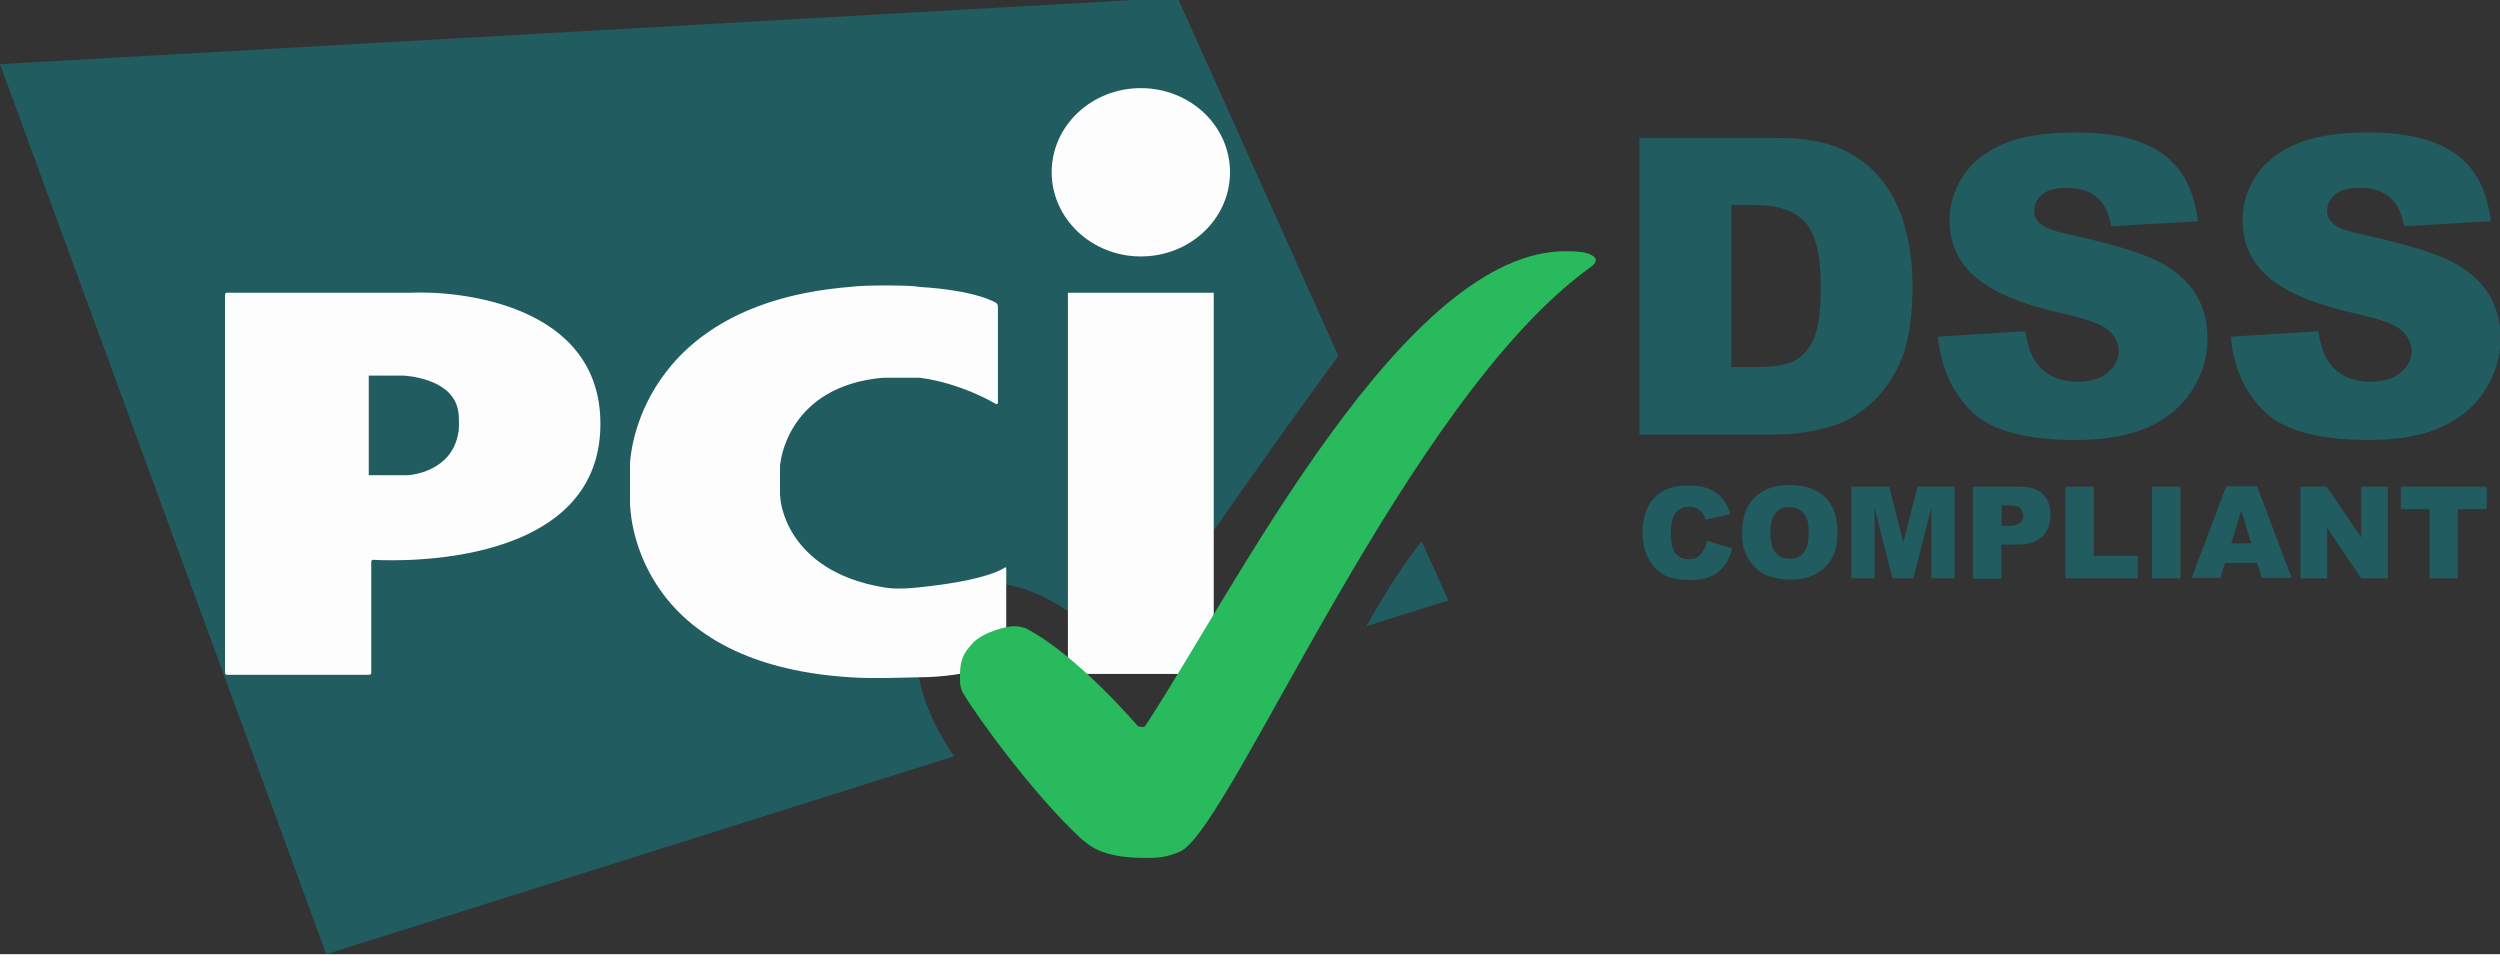 <svg fill-rule="evenodd" height="30" preserveAspectRatio="xMinYMin meet" version="1.0" viewBox="0 0 600 229" width="78" xmlns="http://www.w3.org/2000/svg" xmlns:xlink="http://www.w3.org/1999/xlink"><rect x="0" y="0" width="600" height="229" fill="#333333" stroke="none"/><title>...</title><desc>...</desc><g clip="0 0 600 229" id="group" transform="scale(1,-1) translate(0,-229)"><g transform=""><g transform=" matrix(1,0,0,-1,0,229.6)"><g transform=""><g transform=""><g transform=""><g transform=""><path d="M 409.7 130.4 L 415.7 132.2 C 415.3 133.9 414.7 135.3 413.8 136.4 C 412.9 137.5 411.9 138.4 410.6 138.9 C 409.3 139.5 407.7 139.8 405.7 139.8 C 403.3 139.8 401.4 139.5 399.8 138.8 C 398.3 138.1 397 136.9 395.9 135.1 C 394.8 133.4 394.2 131.1 394.2 128.4 C 394.2 124.8 395.2 122 397.1 120 C 399 118 401.8 117.1 405.3 117.1 C 408.1 117.1 410.2 117.7 411.8 118.8 C 413.4 119.9 414.6 121.6 415.3 124 L 409.3 125.3 C 409.1 124.6 408.9 124.1 408.6 123.8 C 408.2 123.3 407.8 122.9 407.2 122.6 C 406.6 122.3 406 122.2 405.4 122.2 C 403.9 122.2 402.7 122.8 401.9 124.1 C 401.3 125 401 126.5 401 128.4 C 401 130.8 401.4 132.5 402.1 133.4 C 402.8 134.3 403.9 134.8 405.2 134.8 C 406.5 134.8 407.5 134.4 408.1 133.7 C 408.9 132.8 409.4 131.8 409.7 130.4 Z " style="stroke: none; stroke-linecap: butt; stroke-width: 1; fill: rgb(13%,36%,38%); fill-rule: evenodd;"/></g><g transform=""><path d="M 418.1 128.4 C 418.1 124.8 419.1 122 421.1 120 C 423.1 118 425.9 117 429.5 117 C 433.1 117 436 118 438 119.9 C 440 121.9 441 124.6 441 128.2 C 441 130.8 440.6 132.9 439.7 134.5 C 438.8 136.1 437.6 137.4 435.9 138.3 C 434.3 139.2 432.2 139.7 429.8 139.7 C 427.4 139.7 425.3 139.3 423.6 138.5 C 422 137.7 420.7 136.5 419.6 134.7 C 418.5 132.9 418.1 131 418.1 128.4 Z M 424.9 128.4 C 424.9 130.6 425.3 132.2 426.1 133.2 C 426.9 134.2 428 134.7 429.5 134.7 C 431 134.7 432.1 134.2 432.9 133.3 C 433.7 132.3 434.1 130.6 434.1 128.2 C 434.1 126.1 433.7 124.6 432.8 123.7 C 432 122.7 430.8 122.3 429.4 122.3 C 428 122.3 426.9 122.8 426.1 123.8 C 425.3 124.6 424.9 126.2 424.9 128.4 Z " style="stroke: none; stroke-linecap: butt; stroke-width: 1; fill: rgb(13%,36%,38%); fill-rule: evenodd;"/></g><g transform=""><path d="M 444.5 117.4 L 453.4 117.4 L 456.8 130.8 L 460.2 117.4 L 469.1 117.4 L 469.1 139.4 L 463.5 139.4 L 463.5 122.6 L 459.2 139.4 L 454.2 139.4 L 449.9 122.6 L 449.9 139.4 L 444.3 139.4 L 444.3 117.4 L 444.5 117.4 Z " style="stroke: none; stroke-linecap: butt; stroke-width: 1; fill: rgb(13%,36%,38%); fill-rule: evenodd;"/></g><g transform=""><path d="M 473.5 117.4 L 484.8 117.4 C 487.3 117.4 489.1 118 490.3 119.2 C 491.5 120.4 492.1 122 492.1 124.2 C 492.1 126.4 491.4 128.2 490.1 129.4 C 488.8 130.7 486.7 131.3 484 131.3 L 480.3 131.3 L 480.3 139.5 L 473.5 139.5 L 473.5 117.4 L 473.5 117.4 Z M 480.3 126.8 L 482 126.8 C 483.3 126.8 484.2 126.6 484.8 126.1 C 485.3 125.6 485.6 125.1 485.6 124.4 C 485.6 123.7 485.4 123.1 484.9 122.6 C 484.4 122.1 483.6 121.9 482.3 121.9 L 480.4 121.9 L 480.4 126.8 L 480.3 126.8 Z " style="stroke: none; stroke-linecap: butt; stroke-width: 1; fill: rgb(13%,36%,38%); fill-rule: evenodd;"/></g><g transform=""><path d="M 495.7 117.4 L 502.5 117.4 L 502.5 134 L 513.1 134 L 513.1 139.4 L 495.7 139.4 L 495.7 117.4 L 495.7 117.4 Z " style="stroke: none; stroke-linecap: butt; stroke-width: 1; fill: rgb(13%,36%,38%); fill-rule: evenodd;"/></g><g transform=""><path d="M 516.5 117.4 L 523.3 117.4 L 523.3 139.4 L 516.5 139.4 L 516.5 117.4 Z " style="stroke: none; stroke-linecap: butt; stroke-width: 1; fill: rgb(13%,36%,38%); fill-rule: evenodd;"/></g><g transform=""><path d="M 541.7 135.7 L 534 135.7 L 532.9 139.3 L 526 139.3 L 534.3 117.3 L 541.7 117.3 L 550 139.3 L 542.9 139.3 L 541.7 135.7 Z M 540.3 131 L 537.9 123.1 L 535.5 131 L 540.3 131 Z " style="stroke: none; stroke-linecap: butt; stroke-width: 1; fill: rgb(13%,36%,38%); fill-rule: evenodd;"/></g><g transform=""><path d="M 552.1 117.4 L 558.4 117.4 L 566.7 129.6 L 566.7 117.4 L 573.1 117.4 L 573.1 139.4 L 566.7 139.4 L 558.5 127.3 L 558.5 139.4 L 552.1 139.4 L 552.1 117.4 L 552.1 117.4 Z " style="stroke: none; stroke-linecap: butt; stroke-width: 1; fill: rgb(13%,36%,38%); fill-rule: evenodd;"/></g><g transform=""><path d="M 576.1 117.4 L 596.8 117.4 L 596.8 122.8 L 589.9 122.8 L 589.9 139.4 L 583.1 139.4 L 583.1 122.8 L 576.2 122.8 L 576.2 117.4 L 576.1 117.4 Z " style="stroke: none; stroke-linecap: butt; stroke-width: 1; fill: rgb(13%,36%,38%); fill-rule: evenodd;"/></g></g><g transform=""><g transform=""><path d="M 327.9 150.9 L 347.6 144.7 L 341.2 130.5 C 336.5 136.4 331.8 144 327.9 150.9 Z M 321.2 86 L 282.6 0 L 0 16 L 78.3 229.6 L 229 182.1 C 219.4 168.3 215.9 151.9 227 143.9 C 239.4 134.9 258.1 145.3 270 160 C 281.5 140.8 313.8 96.1 321.2 86 Z " style="stroke: none; stroke-linecap: butt; stroke-width: 1; fill: rgb(13%,36%,38%); fill-rule: evenodd;"/></g><g transform=""><g transform=""><path d="M 273.8 62.15 C 285.6 62.15 295.2 53.15 295.2 41.95 C 295.2 30.75 285.6 21.75 273.8 21.75 C 262 21.75 252.4 30.75 252.4 41.95 C 252.4 53.05 262 62.15 273.8 62.15 Z M 256.3 70.85 L 291.3 70.85 L 291.3 162.35 L 256.3 162.35 L 256.3 70.85 Z " style="stroke: none; stroke-linecap: butt; stroke-width: 1; fill: rgb(99%,99%,99%); fill-rule: evenodd;"/></g><g transform=""><path d="M 239 97.55 C 239.3 97.65 239.5 97.55 239.5 97.25 L 239.5 74.05 C 239.5 73.75 239.3 73.45 239 73.25 C 239 73.25 234.4 70.25 220.4 69.45 C 219.7 69.05 207.4 68.95 204.1 69.45 C 153.1 73.55 151.2 110.45 151.2 112.05 L 151.2 121.05 C 151.2 122.15 151.2 159.85 204.1 163.15 C 209.3 163.55 219.4 163.15 220.4 163.15 C 232.6 163.15 241 159.45 241 159.45 C 241.3 159.35 241.5 159.05 241.5 158.75 L 241.5 137.05 C 241.5 136.75 241.3 136.65 241.1 136.85 C 241.1 136.85 237.3 139.85 220.7 141.55 C 216 142.05 213.7 141.85 212 141.55 C 188.4 137.55 187.3 120.35 187.3 120.35 C 187.3 120.05 187.2 119.55 187.2 119.35 L 187.2 112.75 C 187.2 112.45 187.2 111.95 187.3 111.75 C 187.3 111.75 188.9 93.25 212 91.25 L 220.7 91.25 C 230.8 92.55 239 97.55 239 97.55 Z " style="stroke: none; stroke-linecap: butt; stroke-width: 1; fill: rgb(99%,99%,99%); fill-rule: evenodd;"/></g><g transform=""><path d="M 54 162.05 C 54 162.35 54.2 162.55 54.5 162.55 L 88.6 162.55 C 88.9 162.55 89.1 162.35 89.1 162.05 L 89.1 135.45 C 89.1 135.15 89.3 134.95 89.6 134.95 C 89.6 134.95 144.1 138.85 144.1 102.35 C 144.1 73.45 109.9 70.35 98.7 70.85 L 54.5 70.85 C 54.2 70.85 54 71.05 54 71.35 L 54 162.05 Z M 88.5 114.65 L 88.5 90.75 L 96.9 90.75 C 96.9 90.75 109 91.25 110 99.55 C 110.2 100.15 110.2 104.25 110 104.45 C 108.4 114.15 97.9 114.65 97.9 114.65 L 88.5 114.65 Z " style="stroke: none; stroke-linecap: butt; stroke-width: 1; fill: rgb(99%,99%,99%); fill-rule: evenodd;"/></g></g><g transform=""><path d="M 274.8 206.5 C 277.6 206.5 279.8 206.5 283.4 204.9 C 295.8 198.4 337.7 96.1 381.9 64.6 C 382.2 64.4 382.5 64.1 382.7 63.8 C 383 63.4 383 63 383 63 C 383 63 383 60.9 376.5 60.9 C 337.2 59.8 296.3 142.3 274.8 174.9 C 274.5 175.3 273.1 174.9 273.1 174.9 C 273.1 174.9 258.7 157.9 246.2 151.4 C 245.9 151.3 244.5 150.8 243 150.9 C 242 150.9 236.2 152.1 233.5 154.9 C 230.3 158.3 230.4 160.2 230.4 164.3 C 230.4 164.6 230.6 166 231 166.7 C 234.1 172.1 248 191.3 259.5 201.9 C 261.2 203.2 263.9 206.5 274.8 206.5 Z " style="stroke: none; stroke-linecap: butt; stroke-width: 1; fill: rgb(16%,73%,36%); fill-rule: evenodd;"/></g></g><g transform=""><g transform=""><path d="M 393.5 33.7 L 426.2 33.7 C 432.7 33.7 437.9 34.6 441.8 36.3 C 445.8 38.1 449.1 40.6 451.6 43.8 C 454.2 47.1 456.1 50.9 457.2 55.2 C 458.4 59.5 459 64.1 459 69 C 459 76.6 458.1 82.5 456.4 86.7 C 454.7 90.9 452.3 94.4 449.2 97.3 C 446.1 100.1 442.8 102 439.3 103 C 434.5 104.3 430.1 104.9 426.2 104.9 L 393.5 104.9 L 393.5 33.7 L 393.5 33.7 Z M 415.5 49.8 L 415.5 88.7 L 420.9 88.7 C 425.5 88.7 428.8 88.2 430.7 87.2 C 432.6 86.2 434.2 84.4 435.3 81.9 C 436.4 79.4 437 75.2 437 69.5 C 437 61.9 435.8 56.8 433.3 54 C 430.8 51.2 426.8 49.8 421 49.8 L 415.5 49.8 Z " style="stroke: none; stroke-linecap: butt; stroke-width: 1; fill: rgb(13%,36%,38%); fill-rule: evenodd;"/></g><g transform=""><path d="M 465.1 81.4 L 486.1 80.1 C 486.6 83.5 487.5 86.1 488.9 87.9 C 491.2 90.8 494.4 92.2 498.6 92.2 C 501.7 92.2 504.2 91.5 505.9 90 C 507.6 88.5 508.5 86.8 508.5 84.9 C 508.5 83.1 507.7 81.4 506.1 79.9 C 504.5 78.4 500.7 77.1 494.8 75.8 C 485.1 73.6 478.3 70.7 474.1 67.1 C 469.9 63.5 467.9 58.9 467.9 53.3 C 467.9 49.6 469 46.2 471.1 42.9 C 473.2 39.6 476.4 37.1 480.7 35.2 C 485 33.3 490.8 32.4 498.2 32.4 C 507.3 32.4 514.3 34.1 519 37.5 C 523.8 40.9 526.6 46.3 527.5 53.7 L 506.7 54.9 C 506.1 51.7 505 49.4 503.2 47.9 C 501.4 46.4 499 45.7 495.9 45.7 C 493.3 45.7 491.4 46.2 490.1 47.3 C 488.8 48.4 488.2 49.7 488.2 51.3 C 488.2 52.4 488.7 53.5 489.8 54.4 C 490.8 55.3 493.3 56.2 497.2 57 C 506.8 59.1 513.7 61.2 517.9 63.3 C 522.1 65.4 525.1 68.1 527 71.2 C 528.9 74.3 529.8 77.9 529.8 81.8 C 529.8 86.4 528.5 90.6 526 94.4 C 523.5 98.3 519.9 101.2 515.4 103.2 C 510.9 105.2 505.1 106.2 498.2 106.2 C 486.1 106.2 477.7 103.9 473 99.2 C 468.4 94.5 465.8 88.6 465.1 81.4 Z " style="stroke: none; stroke-linecap: butt; stroke-width: 1; fill: rgb(13%,36%,38%); fill-rule: evenodd;"/></g></g><g transform=""><g transform=""><path d="M 535.4 81.4 L 556.4 80.1 C 556.9 83.5 557.8 86.1 559.2 87.9 C 561.5 90.8 564.7 92.2 568.9 92.2 C 572 92.2 574.5 91.5 576.2 90 C 577.9 88.5 578.8 86.8 578.8 84.9 C 578.8 83.1 578 81.4 576.4 79.9 C 574.8 78.4 571 77.1 565.1 75.8 C 555.4 73.6 548.6 70.7 544.4 67.1 C 540.3 63.5 538.2 58.9 538.2 53.3 C 538.2 49.6 539.3 46.2 541.4 42.9 C 543.5 39.6 546.7 37.1 551 35.2 C 555.3 33.3 561.1 32.4 568.5 32.4 C 577.6 32.4 584.6 34.1 589.3 37.5 C 594.1 40.9 596.9 46.3 597.8 53.7 L 577 54.9 C 576.4 51.7 575.3 49.4 573.5 47.9 C 571.7 46.4 569.3 45.7 566.2 45.7 C 563.6 45.7 561.7 46.2 560.4 47.3 C 559.1 48.4 558.5 49.7 558.5 51.3 C 558.5 52.4 559 53.5 560.1 54.4 C 561.1 55.3 563.6 56.2 567.5 57 C 577.1 59.1 584 61.2 588.2 63.3 C 592.4 65.4 595.4 68.1 597.3 71.2 C 599.2 74.3 600.1 77.9 600.1 81.8 C 600.1 86.4 598.8 90.6 596.3 94.4 C 593.8 98.3 590.2 101.2 585.7 103.2 C 581.2 105.2 575.4 106.2 568.5 106.2 C 556.4 106.2 548 103.9 543.3 99.2 C 538.6 94.5 536 88.6 535.4 81.4 Z " style="stroke: none; stroke-linecap: butt; stroke-width: 1; fill: rgb(13%,36%,38%); fill-rule: evenodd;"/></g></g></g></g></g></g></g></svg>